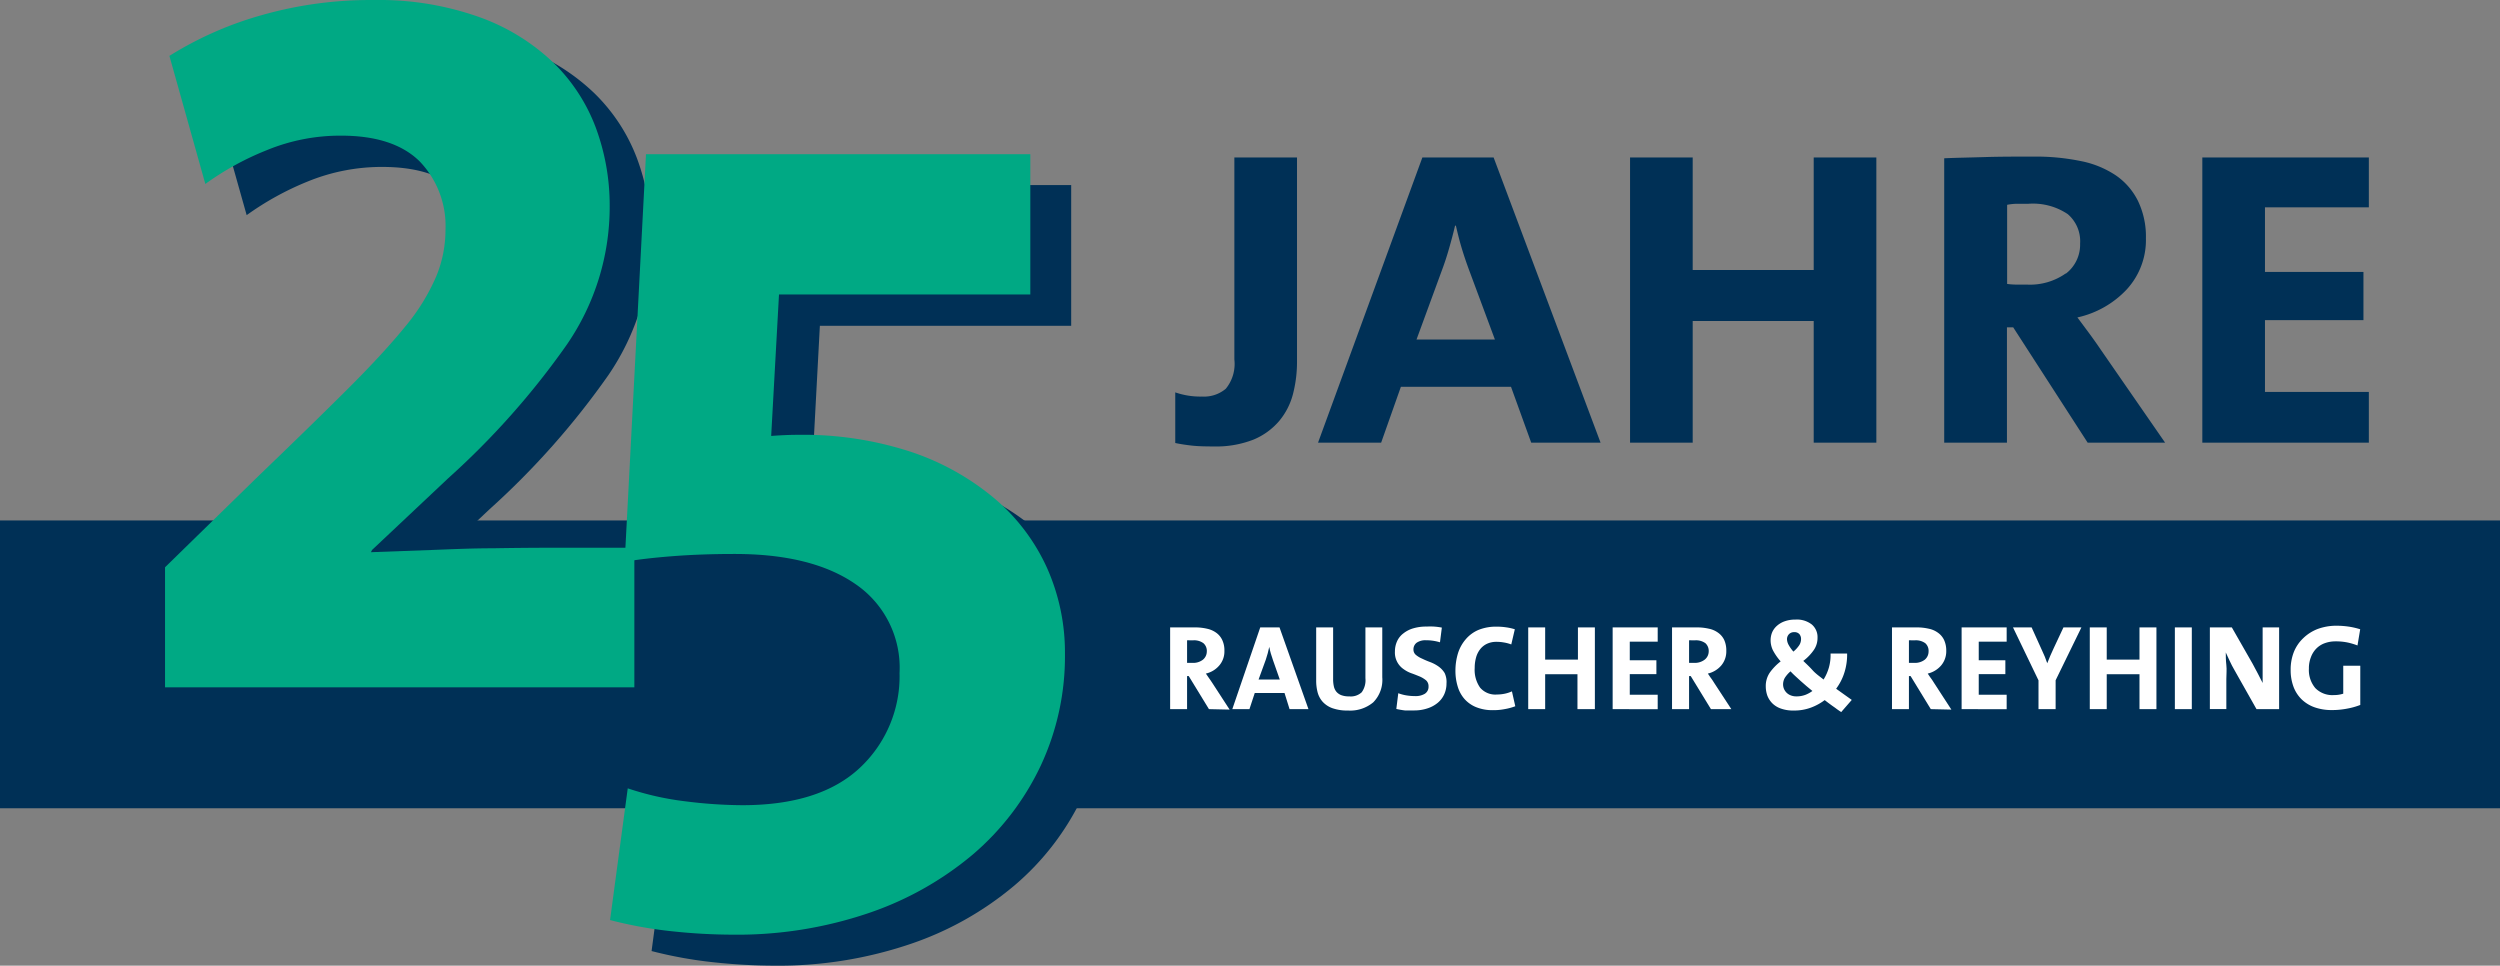 <svg id="Ebene_1" data-name="Ebene 1" xmlns="http://www.w3.org/2000/svg" xmlns:xlink="http://www.w3.org/1999/xlink" width="94.75mm" height="36.6mm" viewBox="0 0 268.58 103.74"><rect x="0" y="0" width="268.58" height="103.74" fill="#808080" stroke="none"/><defs><style>.cls-1{fill:none;}.cls-2{clip-path:url(#clip-path);}.cls-3{fill:#003056;}.cls-4{fill:#fff;}.cls-5{fill:#00a984;}</style><clipPath id="clip-path" transform="translate(0 0)"><rect class="cls-1" width="268.58" height="103.74"/></clipPath></defs><title>25jahrerr</title><g class="cls-2"><path class="cls-3" d="M254.49,47.55V42.1H243.33V34.39h10.58V29.21H243.33V22.27h11.16V16.91H236.6V47.55Zm-21.89,0-6.92-10c-.39-.58-.79-1.14-1.2-1.7l-1.3-1.75a10.3,10.3,0,0,0,5.29-3,7.84,7.84,0,0,0,2.07-5.51,8.8,8.8,0,0,0-.85-4,7.19,7.19,0,0,0-2.38-2.75,10.33,10.33,0,0,0-3.77-1.54,23.78,23.78,0,0,0-5-.48c-1.92,0-3.68,0-5.27.05s-3,.07-4.4.13V47.55h6.74V35.16h.67l8,12.39ZM221.93,29.37a6.67,6.67,0,0,1-4.19,1.2c-.45,0-.86,0-1.22,0a8.26,8.26,0,0,1-.89-.07V22a5.7,5.7,0,0,1,1-.11c.4,0,.82,0,1.27,0A6.69,6.69,0,0,1,222.14,23a3.82,3.82,0,0,1,1.33,3.16,3.91,3.91,0,0,1-1.54,3.24M201.58,47.55V16.91h-6.73V29h-13V16.91h-6.73V47.55h6.73V34.48h13V47.55Zm-29.63,0L160.46,16.91h-7.65L141.6,47.55h6.78l2.12-6h11.83l2.17,6ZM160.6,36.47h-8.42L154.92,29c.26-.69.51-1.45.75-2.29s.46-1.65.65-2.47h.09c.2.88.41,1.71.65,2.5s.52,1.61.85,2.49Zm-21.26,2.36V16.91h-6.73v21.7a4.21,4.21,0,0,1-.92,3.15,3.63,3.63,0,0,1-2.55.84,8.22,8.22,0,0,1-2.88-.45v5.44c.57.12,1.17.21,1.8.28s1.4.09,2.33.09a11,11,0,0,0,4.26-.73,7.3,7.3,0,0,0,2.77-2,7.39,7.39,0,0,0,1.49-2.91,13.8,13.8,0,0,0,.43-3.52" transform="translate(0 0)"/></g><rect class="cls-3" y="55.91" width="268.58" height="30.92"/><path class="cls-4" d="M129.88,76.18l-2.17-3.55h-.18v3.55h-1.82V67.4l1.19,0h1.42a5.6,5.6,0,0,1,1.35.14,2.63,2.63,0,0,1,1,.44,2,2,0,0,1,.64.78,2.58,2.58,0,0,1,.23,1.16,2.3,2.3,0,0,1-.56,1.58,2.67,2.67,0,0,1-1.43.86l.35.51c.12.16.22.32.33.48l1.87,2.88ZM129.65,70a1.1,1.1,0,0,0-.36-.9,1.68,1.68,0,0,0-1.13-.31h-.35a1.14,1.14,0,0,0-.28,0v2.42l.24,0h.33a1.69,1.69,0,0,0,1.13-.34A1.14,1.14,0,0,0,129.65,70Z" transform="translate(0 0)"/><path class="cls-4" d="M138.54,76.18,138,74.45h-3.2l-.57,1.73h-1.84l3-8.78h2.07l3.11,8.78Zm-1.78-5.26c-.09-.25-.16-.49-.23-.71s-.12-.47-.17-.72h0c-.05.24-.11.47-.17.71l-.2.66L135.21,73h2.28Z" transform="translate(0 0)"/><path class="cls-4" d="M147.53,75.45a3.86,3.86,0,0,1-2.71.88,4.78,4.78,0,0,1-1.7-.26,2.6,2.6,0,0,1-1.05-.71,2.48,2.48,0,0,1-.52-1,4.93,4.93,0,0,1-.15-1.23V67.4h1.82V73a3.36,3.36,0,0,0,.08.74,1.37,1.37,0,0,0,.27.57,1.3,1.3,0,0,0,.53.37,2.27,2.27,0,0,0,.85.13,1.72,1.72,0,0,0,1.34-.44,2.2,2.2,0,0,0,.4-1.51V67.4h1.81v5.36A3.43,3.43,0,0,1,147.53,75.45Z" transform="translate(0 0)"/><path class="cls-4" d="M155.4,73.42a2.8,2.8,0,0,1-.24,1.16,2.59,2.59,0,0,1-.7.92,3.29,3.29,0,0,1-1.11.6,4.45,4.45,0,0,1-1.47.22c-.31,0-.63,0-.95,0a8.38,8.38,0,0,1-.92-.16l.21-1.69a4.54,4.54,0,0,0,.85.23,6,6,0,0,0,1,.08,1.89,1.89,0,0,0,1-.25.88.88,0,0,0,.4-.8.84.84,0,0,0-.26-.64,2.84,2.84,0,0,0-.67-.41c-.27-.11-.56-.23-.87-.34a3.26,3.26,0,0,1-.87-.45,2.15,2.15,0,0,1-.94-1.9,2.64,2.64,0,0,1,.23-1.1,2.18,2.18,0,0,1,.67-.84,3.09,3.09,0,0,1,1.07-.55,4.88,4.88,0,0,1,1.44-.19,7.59,7.59,0,0,1,.79,0,7.4,7.4,0,0,1,.84.11l-.2,1.58a5.11,5.11,0,0,0-1.51-.22,1.64,1.64,0,0,0-1,.27.88.88,0,0,0-.34.71.74.74,0,0,0,.27.6,2.64,2.64,0,0,0,.67.4,9.11,9.11,0,0,0,.87.37,4,4,0,0,1,.87.46,2.39,2.39,0,0,1,.67.71A2.25,2.25,0,0,1,155.4,73.42Z" transform="translate(0 0)"/><path class="cls-4" d="M161.64,76.18a6.12,6.12,0,0,1-1.21.11,4.66,4.66,0,0,1-1.89-.34,3.35,3.35,0,0,1-1.25-.91,3.58,3.58,0,0,1-.7-1.34,5.71,5.71,0,0,1-.23-1.62,6.45,6.45,0,0,1,.28-1.92,4.23,4.23,0,0,1,.84-1.5,3.65,3.65,0,0,1,1.38-1,5,5,0,0,1,1.93-.34,6.58,6.58,0,0,1,1,.07,5.72,5.72,0,0,1,.95.21l-.38,1.63a4,4,0,0,0-.79-.21,4.25,4.25,0,0,0-.82-.07,2.32,2.32,0,0,0-1,.21,2,2,0,0,0-.73.58,2.51,2.51,0,0,0-.44.88,4.14,4.14,0,0,0-.15,1.14,3.31,3.31,0,0,0,.58,2.11,2.14,2.14,0,0,0,1.8.74,4.26,4.26,0,0,0,.86-.09,3.57,3.57,0,0,0,.76-.25l.36,1.6A6.16,6.16,0,0,1,161.64,76.18Z" transform="translate(0 0)"/><path class="cls-4" d="M169.47,76.18V72.43H166v3.75h-1.82V67.4H166v3.46h3.52V67.4h1.82v8.78Z" transform="translate(0 0)"/><path class="cls-4" d="M173.25,76.18V67.4h4.84v1.53h-3v2h2.86v1.49h-2.86v2.21h3v1.56Z" transform="translate(0 0)"/><path class="cls-4" d="M183.81,76.18l-2.17-3.55h-.18v3.55h-1.83V67.4l1.19,0h1.43a5.57,5.57,0,0,1,1.34.14,2.51,2.51,0,0,1,1,.44,2,2,0,0,1,.65.78,2.73,2.73,0,0,1,.22,1.16,2.34,2.34,0,0,1-.55,1.58,2.71,2.71,0,0,1-1.43.86c.12.18.23.35.35.51s.22.32.32.48L186,76.18ZM183.57,70a1.13,1.13,0,0,0-.35-.9,1.71,1.71,0,0,0-1.14-.31h-.35a1.06,1.06,0,0,0-.27,0v2.42l.24,0H182a1.73,1.73,0,0,0,1.13-.34A1.13,1.13,0,0,0,183.57,70Z" transform="translate(0 0)"/><path class="cls-4" d="M197.8,76.5l-.46-.32c-.15-.12-.31-.23-.47-.34l-.45-.33-.39-.3a5.84,5.84,0,0,1-1.46.8,5.15,5.15,0,0,1-1.9.32,3.85,3.85,0,0,1-1.34-.21,2.42,2.42,0,0,1-.92-.56,2.38,2.38,0,0,1-.54-.83,3,3,0,0,1-.17-1,2.56,2.56,0,0,1,.43-1.47,5.75,5.75,0,0,1,1.17-1.21,5.92,5.92,0,0,1-.83-1.19,2.45,2.45,0,0,1-.25-1.09,2.22,2.22,0,0,1,.17-.85,2,2,0,0,1,.52-.7,2.48,2.48,0,0,1,.83-.48,3.33,3.33,0,0,1,1.14-.18,2.6,2.6,0,0,1,1.77.53,1.78,1.78,0,0,1,.61,1.43,2.26,2.26,0,0,1-.38,1.28A5.1,5.1,0,0,1,193.73,71c.3.29.65.61,1,1s.78.68,1.18,1h0a5.08,5.08,0,0,0,.58-1.32,4.93,4.93,0,0,0,.17-1.47h1.78a6.39,6.39,0,0,1-.28,2,5.86,5.86,0,0,1-.9,1.78l.88.63.8.57Zm-3.09-2.27-.64-.53-.64-.56-.59-.54q-.27-.25-.48-.48a3.16,3.16,0,0,0-.62.71,1.44,1.44,0,0,0-.18.68,1.28,1.28,0,0,0,.09.48,1.34,1.34,0,0,0,.28.42,1.29,1.29,0,0,0,.45.29,1.55,1.55,0,0,0,.59.11,2.7,2.7,0,0,0,1-.17A3.3,3.3,0,0,0,194.71,74.23Zm-1.22-5.59a.8.8,0,0,0-.18-.52.7.7,0,0,0-.56-.21.75.75,0,0,0-.55.21.78.78,0,0,0-.22.55,1.37,1.37,0,0,0,.16.58,3.93,3.93,0,0,0,.53.75,3.23,3.23,0,0,0,.6-.65A1.22,1.22,0,0,0,193.49,68.64Z" transform="translate(0 0)"/><path class="cls-4" d="M207.43,76.18l-2.17-3.55h-.18v3.55h-1.82V67.4l1.18,0h1.43a5.57,5.57,0,0,1,1.34.14,2.51,2.51,0,0,1,1,.44,2,2,0,0,1,.65.78,2.73,2.73,0,0,1,.23,1.16,2.35,2.35,0,0,1-.56,1.58,2.71,2.71,0,0,1-1.43.86c.12.18.23.35.35.51s.22.32.32.48l1.87,2.88ZM207.19,70a1.1,1.1,0,0,0-.35-.9,1.71,1.71,0,0,0-1.14-.31h-.35a1.06,1.06,0,0,0-.27,0v2.42l.24,0h.33a1.73,1.73,0,0,0,1.13-.34A1.13,1.13,0,0,0,207.19,70Z" transform="translate(0 0)"/><path class="cls-4" d="M210.74,76.18V67.4h4.84v1.53h-3v2h2.86v1.49h-2.86v2.21h3v1.56Z" transform="translate(0 0)"/><path class="cls-4" d="M220.84,73.08v3.1H219V73.09l-2.74-5.69h2l1.09,2.41.33.74c.09.24.18.47.26.7h0l.32-.79c.12-.27.24-.55.37-.82l1.05-2.24h1.93Z" transform="translate(0 0)"/><path class="cls-4" d="M229.85,76.18V72.43h-3.52v3.75h-1.82V67.4h1.82v3.46h3.52V67.4h1.82v8.78Z" transform="translate(0 0)"/><path class="cls-4" d="M233.65,76.18V67.4h1.82v8.78Z" transform="translate(0 0)"/><path class="cls-4" d="M242.42,76.18,240.06,72c-.19-.34-.37-.66-.52-1s-.3-.62-.42-.91c0,.37,0,.81.06,1.34s0,1,0,1.52v3.22h-1.77V67.4h2.36L242,71.3c.2.36.39.71.57,1.07s.35.7.51,1c0-.21,0-.45,0-.72s0-.55,0-.84,0-.58,0-.86,0-.55,0-.79V67.4h1.77v8.78Z" transform="translate(0 0)"/><path class="cls-4" d="M253.27,69.34a6.89,6.89,0,0,0-1.12-.33,6,6,0,0,0-1.21-.11,3.34,3.34,0,0,0-1.17.19,2.43,2.43,0,0,0-.91.57,2.6,2.6,0,0,0-.59.93,3.23,3.23,0,0,0-.22,1.24,3,3,0,0,0,.69,2.09,2.56,2.56,0,0,0,2,.75,3.22,3.22,0,0,0,1-.15v-3h1.83v4.21a7.57,7.57,0,0,1-1.44.4,8.43,8.43,0,0,1-1.6.15,5.49,5.49,0,0,1-1.88-.3,3.85,3.85,0,0,1-1.39-.86,3.7,3.7,0,0,1-.87-1.36,5.07,5.07,0,0,1-.3-1.8,5.15,5.15,0,0,1,.34-1.91,4.19,4.19,0,0,1,1-1.48,4.6,4.6,0,0,1,1.56-1,5.83,5.83,0,0,1,2.07-.35,9.25,9.25,0,0,1,1.3.1,8.13,8.13,0,0,1,1.2.28Z" transform="translate(0 0)"/><g class="cls-2"><path class="cls-3" d="M72.59,77.17v-15H64.38q-3.73,0-7,.06t-6.52.18l-6.58.24.12-.24,8.21-7.72A85.09,85.09,0,0,0,65.35,40.31a26.13,26.13,0,0,0,4.58-14.9A23.94,23.94,0,0,0,68.43,17,19.26,19.26,0,0,0,63.84,10,22.31,22.31,0,0,0,56,5.14,32.08,32.08,0,0,0,44.6,3.33,42.91,42.91,0,0,0,32.53,5a38.33,38.33,0,0,0-9.89,4.41L26.5,23.11a31.33,31.33,0,0,1,6.57-3.62,21,21,0,0,1,8-1.56q5.67,0,8.44,2.77a10,10,0,0,1,2.78,7.36,13,13,0,0,1-1,5A21.58,21.58,0,0,1,48,38.32a89.72,89.72,0,0,1-6.21,6.75Q38,48.94,32.17,54.48l-10,9.78V77.17Z" transform="translate(0 0)"/><path class="cls-3" d="M116.92,64.34a21.37,21.37,0,0,0-5.68-7.48,27.23,27.23,0,0,0-9-5,37.29,37.29,0,0,0-12.07-1.81c-.32,0-1.29,0-2.9.12L88.08,35h27V19.88H73.84l-2.29,43.8q2.06-.36,5.13-.6t6.69-.24q8.32,0,13,3.25a10.87,10.87,0,0,1,4.71,9.54,13.42,13.42,0,0,1-4.28,10.19q-4.29,4.05-12.61,4a50.32,50.32,0,0,1-6.16-.42,29.55,29.55,0,0,1-6.15-1.39L70,102.17a45.77,45.77,0,0,0,6.7,1.21,62.07,62.07,0,0,0,6.45.36,44.13,44.13,0,0,0,14.54-2.29A34.47,34.47,0,0,0,109,95.11a28.42,28.42,0,0,0,7.3-9.53,27.74,27.74,0,0,0,2.6-12,22.35,22.35,0,0,0-1.93-9.23" transform="translate(0 0)"/><path class="cls-5" d="M68.15,73.84v-15H60q-3.75,0-7.06.06c-2.21,0-4.39.1-6.52.18l-6.57.24.12-.24,8.2-7.72A84.71,84.71,0,0,0,60.91,37a26.12,26.12,0,0,0,4.59-14.9A24,24,0,0,0,64,13.69a19.09,19.09,0,0,0-4.59-7,22.39,22.39,0,0,0-7.84-4.83A32.08,32.08,0,0,0,40.16,0,42.59,42.59,0,0,0,28.09,1.63,38.13,38.13,0,0,0,18.2,6l3.86,13.76a30.3,30.3,0,0,1,6.58-3.62,20.7,20.7,0,0,1,8-1.57c3.78,0,6.59.93,8.45,2.77a10,10,0,0,1,2.77,7.36,13.11,13.11,0,0,1-1,5A21.89,21.89,0,0,1,43.6,35q-2.35,2.9-6.22,6.76t-9.65,9.41l-10,9.77V73.84Z" transform="translate(0 0)"/><path class="cls-5" d="M112.48,61a21.28,21.28,0,0,0-5.67-7.48,27.47,27.47,0,0,0-9-5,37.21,37.21,0,0,0-12.07-1.81c-.32,0-1.29,0-2.89.12l.84-15.2h27V16.56H69.4L67.11,60.35q2.06-.36,5.13-.6t6.7-.24q8.32,0,13,3.26a10.87,10.87,0,0,1,4.7,9.53,13.46,13.46,0,0,1-4.28,10.2q-4.29,4-12.61,4a50.16,50.16,0,0,1-6.15-.42,30.83,30.83,0,0,1-6.16-1.39L65.54,98.84a44.71,44.71,0,0,0,6.7,1.21,62.07,62.07,0,0,0,6.45.36,43.87,43.87,0,0,0,14.54-2.29,34.68,34.68,0,0,0,11.29-6.33,28.56,28.56,0,0,0,7.29-9.54,27.72,27.72,0,0,0,2.6-12A22.28,22.28,0,0,0,112.48,61" transform="translate(0 0)"/></g></svg>